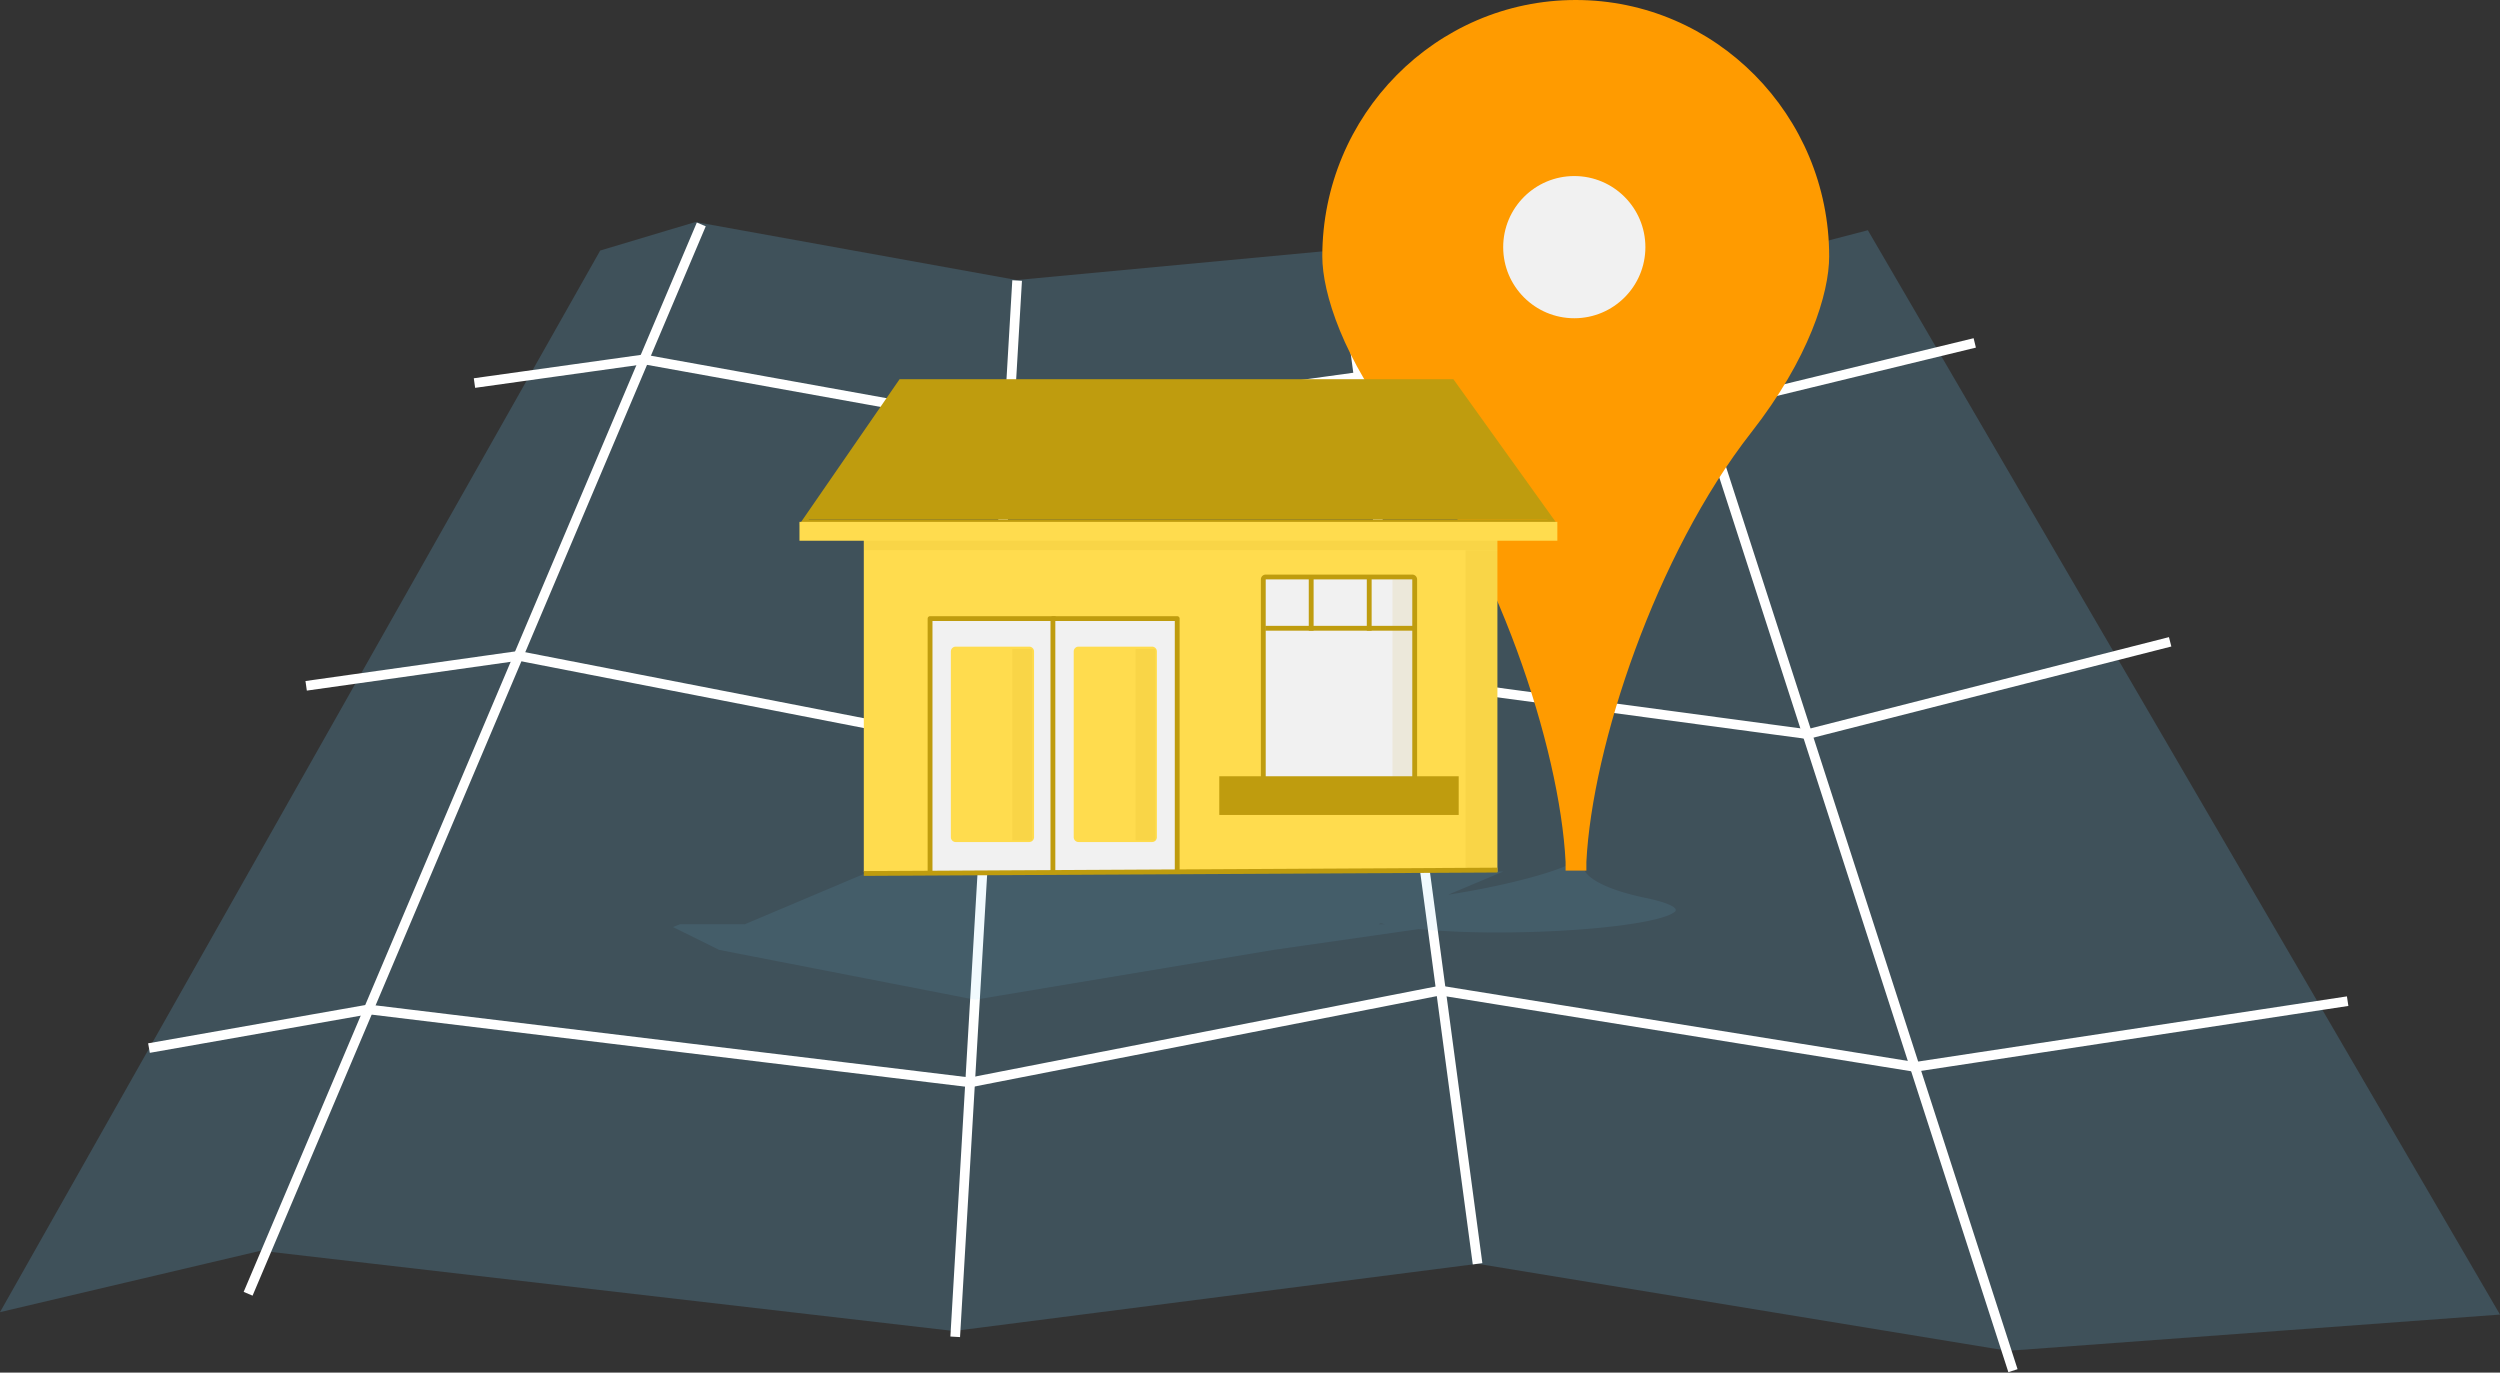 <svg id="Layer_1" data-name="Layer 1" xmlns="http://www.w3.org/2000/svg" viewBox="0 0 516.9 283.8"><rect x="0" y="0" width="516.9" height="283.8" fill="#333333" stroke="none"/><defs><style>.cls-1{fill:#6ecaf8;opacity:0.2;}.cls-11,.cls-2,.cls-5{fill:none;}.cls-2{stroke:#fff;stroke-width:2px;}.cls-11,.cls-2{stroke-miterlimit:10;}.cls-12,.cls-3{opacity:0.1;}.cls-4{fill:#6ecbf9;}.cls-5{stroke:#000;stroke-width:3px;}.cls-6{fill:#ff9b00;}.cls-7,.cls-9{fill:#f1f1f1;}.cls-8{fill:#ffdc4e;}.cls-11,.cls-9{stroke:#bf9c0e;}.cls-9{stroke-linejoin:round;}.cls-10,.cls-12{fill:#bf9c0e;}</style></defs><title>store-locator</title><polygon class="cls-1" points="124.1 51.8 0 271.3 53.9 258.6 197.2 275.2 305.5 261.3 415.1 279.3 516.9 271.8 386.2 47.6 343.6 58.7 277.4 51.6 210.2 57.9 143.8 45.9 124.1 51.8"/><line class="cls-2" x1="51.3" y1="267.5" x2="145" y2="46.4"/><line class="cls-2" x1="416.2" y1="283.4" x2="343.6" y2="58.7"/><line class="cls-2" x1="197.5" y1="276.4" x2="210.3" y2="58"/><polyline class="cls-2" points="30.8 216.7 76.2 208.7 200.6 223.8 297.8 204.8 395.9 220.6 485.4 207"/><line class="cls-2" x1="305.5" y1="261.3" x2="277.4" y2="51.6"/><polyline class="cls-2" points="63.3 141.8 107.2 135.6 204.7 154.6 289 140.4 373.7 151.8 448.7 132.7"/><polyline class="cls-2" points="98.1 79.2 133.1 74.3 208.6 87.9 281.1 77.9 351.9 84.6 408.3 70.9"/><g class="cls-3"><path class="cls-4" d="M148.9,195.9l-8.5-4.2h13.6L180,180.7H308.4l-12.9,5.4,4.1-.7c13.4-2.1,23.1-5,25.8-6.7h1.6a1.9,1.9,0,0,0,.1,1.2c0.8,2.3,5.7,4.6,12.8,6.1s6,2.1,6.1,2.1c-2.7,2.2-19.4,4.1-36.6,4.1-6,0-11.5-.2-16.1-0.7h-0.1l-30.1,4.3-61.6,10.3Zm133.6-4.3h8.7l-4.7-1-0.9-.2h-0.2Z"/><path class="cls-4" d="M326.5,179.3a2.5,2.5,0,0,0,.2.8c0.9,2.5,5.8,4.9,13.2,6.4a22.6,22.6,0,0,1,5.2,1.6c-3.7,1.8-18,3.7-35.6,3.7-6,0-11.5-.2-16-0.6h-0.2l-1.2.2-5.3-1.1-0.9-.2h-0.6l-0.5.2-4.6,1.9h6l-22.9,3.3-61.5,10.3-52.5-10.3-6.8-3.3h12l25.7-10.8H305.9l-6.8,2.8-7.7,3.2,8.2-1.3c11.8-1.9,22.8-4.7,26-6.7h0.8m1.4-1h-2.8c-2.8,1.7-12.8,4.6-25.6,6.6l11.4-4.8h-131L154,191.1H140.6l-1.5.6h0.1l9.5,4.7,52.9,10.3,61.7-10.3,30-4.3c4.4,0.4,9.9.7,16.1,0.7,17.5,0,34.1-1.9,36.9-4.3,0.7-.6-0.5-1.7-6.3-2.9-9.6-2-13.7-5.2-12.2-7.1h0.1ZM285,191.1l0.5-.2,0.9,0.2H285Z"/></g><path class="cls-5" d="M345.5,75.5"/><path class="cls-6" d="M326.1,178c1.3-24.6,14.8-64.7,34.5-89.9,10.7-13.7,15.7-27.1,15.7-35.2,0-28.2-22.6-51-50.4-51h0c-27.9,0-50.4,22.9-50.4,51,0,8.1,4.9,21.5,15.7,35.2,19.7,25.2,33.3,65.2,34.5,89.9h0.5Z"/><path class="cls-6" d="M327.9,180h-4.2v-1.8c-1.2-23.7-14.3-63.4-34.1-88.8C277.7,74.2,273.4,60.6,273.4,53c0-29.2,23.5-53,52.4-53s52.4,23.8,52.4,53c0,7.7-4.2,21.2-16.1,36.4-19.8,25.3-32.9,65-34.1,88.8V180h0ZM325.8,3.9c-26.7,0-48.5,22-48.5,49.1,0,6.7,4,19.6,15.2,34,16.8,21.5,28.9,53.2,33.3,77.3,4.3-24.1,16.4-55.7,33.3-77.3,11.3-14.4,15.2-27.3,15.2-34,0-27.1-21.8-49.1-48.5-49.1h0Z"/><circle class="cls-7" cx="325.5" cy="51.1" r="14.7"/><rect class="cls-8" x="178.6" y="110.6" width="131" height="69.66"/><polyline class="cls-9" points="192.3 180.2 192.3 127.9 218 127.9 218 180.2"/><rect class="cls-8" x="197.1" y="134.2" width="16.2" height="39.43" rx="0.5" ry="0.5"/><path class="cls-8" d="M212.7,134.7v38.4H197.6V134.7h15.2m0-1H197.6a1,1,0,0,0-1,1v38.4a1,1,0,0,0,1,1h15.2a1,1,0,0,0,1-1V134.7a1,1,0,0,0-1-1h0Z"/><polyline class="cls-9" points="217.7 180.2 217.7 127.9 243.4 127.9 243.4 180.2"/><rect class="cls-8" x="222.5" y="134.2" width="16.2" height="39.43" rx="0.5" ry="0.5"/><path class="cls-8" d="M238.2,134.7v38.4H223V134.7h15.2m0-1H223a1,1,0,0,0-1,1v38.4a1,1,0,0,0,1,1h15.2a1,1,0,0,0,1-1V134.7a1,1,0,0,0-1-1h0Z"/><rect class="cls-7" x="261.2" y="119.3" width="31.2" height="42.68" rx="0.5" ry="0.5"/><path class="cls-10" d="M292,119.8v41.7H261.7V119.8H292m0-1H261.7a1,1,0,0,0-1,1v41.7a1,1,0,0,0,1,1H292a1,1,0,0,0,1-1V119.8a1,1,0,0,0-1-1h0Z"/><line class="cls-11" x1="261.6" y1="129.9" x2="292.6" y2="129.9"/><line class="cls-11" x1="283.1" y1="119.4" x2="283.1" y2="130.4"/><line class="cls-11" x1="271.1" y1="119.4" x2="271.1" y2="130.4"/><rect class="cls-10" x="252.6" y="161" width="48.5" height="6.97"/><path class="cls-10" d="M300.6,161.5v6H253.1v-6h47.5m1-1H252.1v8h49.5v-8h0Z"/><line class="cls-11" x1="178.6" y1="180.6" x2="309.6" y2="179.9"/><polygon class="cls-10" points="166.2 107.4 186.2 79.4 300.2 79.4 321 107.4 166.2 107.4"/><path class="cls-10" d="M300,79.4l20,28H167.2l19.3-28H299.6m0.9-1H186l-20.7,30H322l-21.5-30h0Z"/><rect class="cls-8" x="165.8" y="108.4" width="155.7" height="2.91"/><path class="cls-8" d="M321,108.9v1.9H166.3v-1.9H321m1-1H165.3v3.9H322v-3.9h0Z"/><g class="cls-3"><rect class="cls-10" x="178.6" y="111.8" width="131" height="1.95"/></g><g class="cls-3"><rect class="cls-10" x="303" y="113.8" width="6.6" height="66.1"/></g><rect class="cls-12" x="287.9" y="119.8" width="4.1" height="41.68"/><rect class="cls-12" x="234.8" y="134.2" width="4.1" height="39.57"/><rect class="cls-12" x="209.3" y="134.2" width="4.1" height="39.57"/></svg>